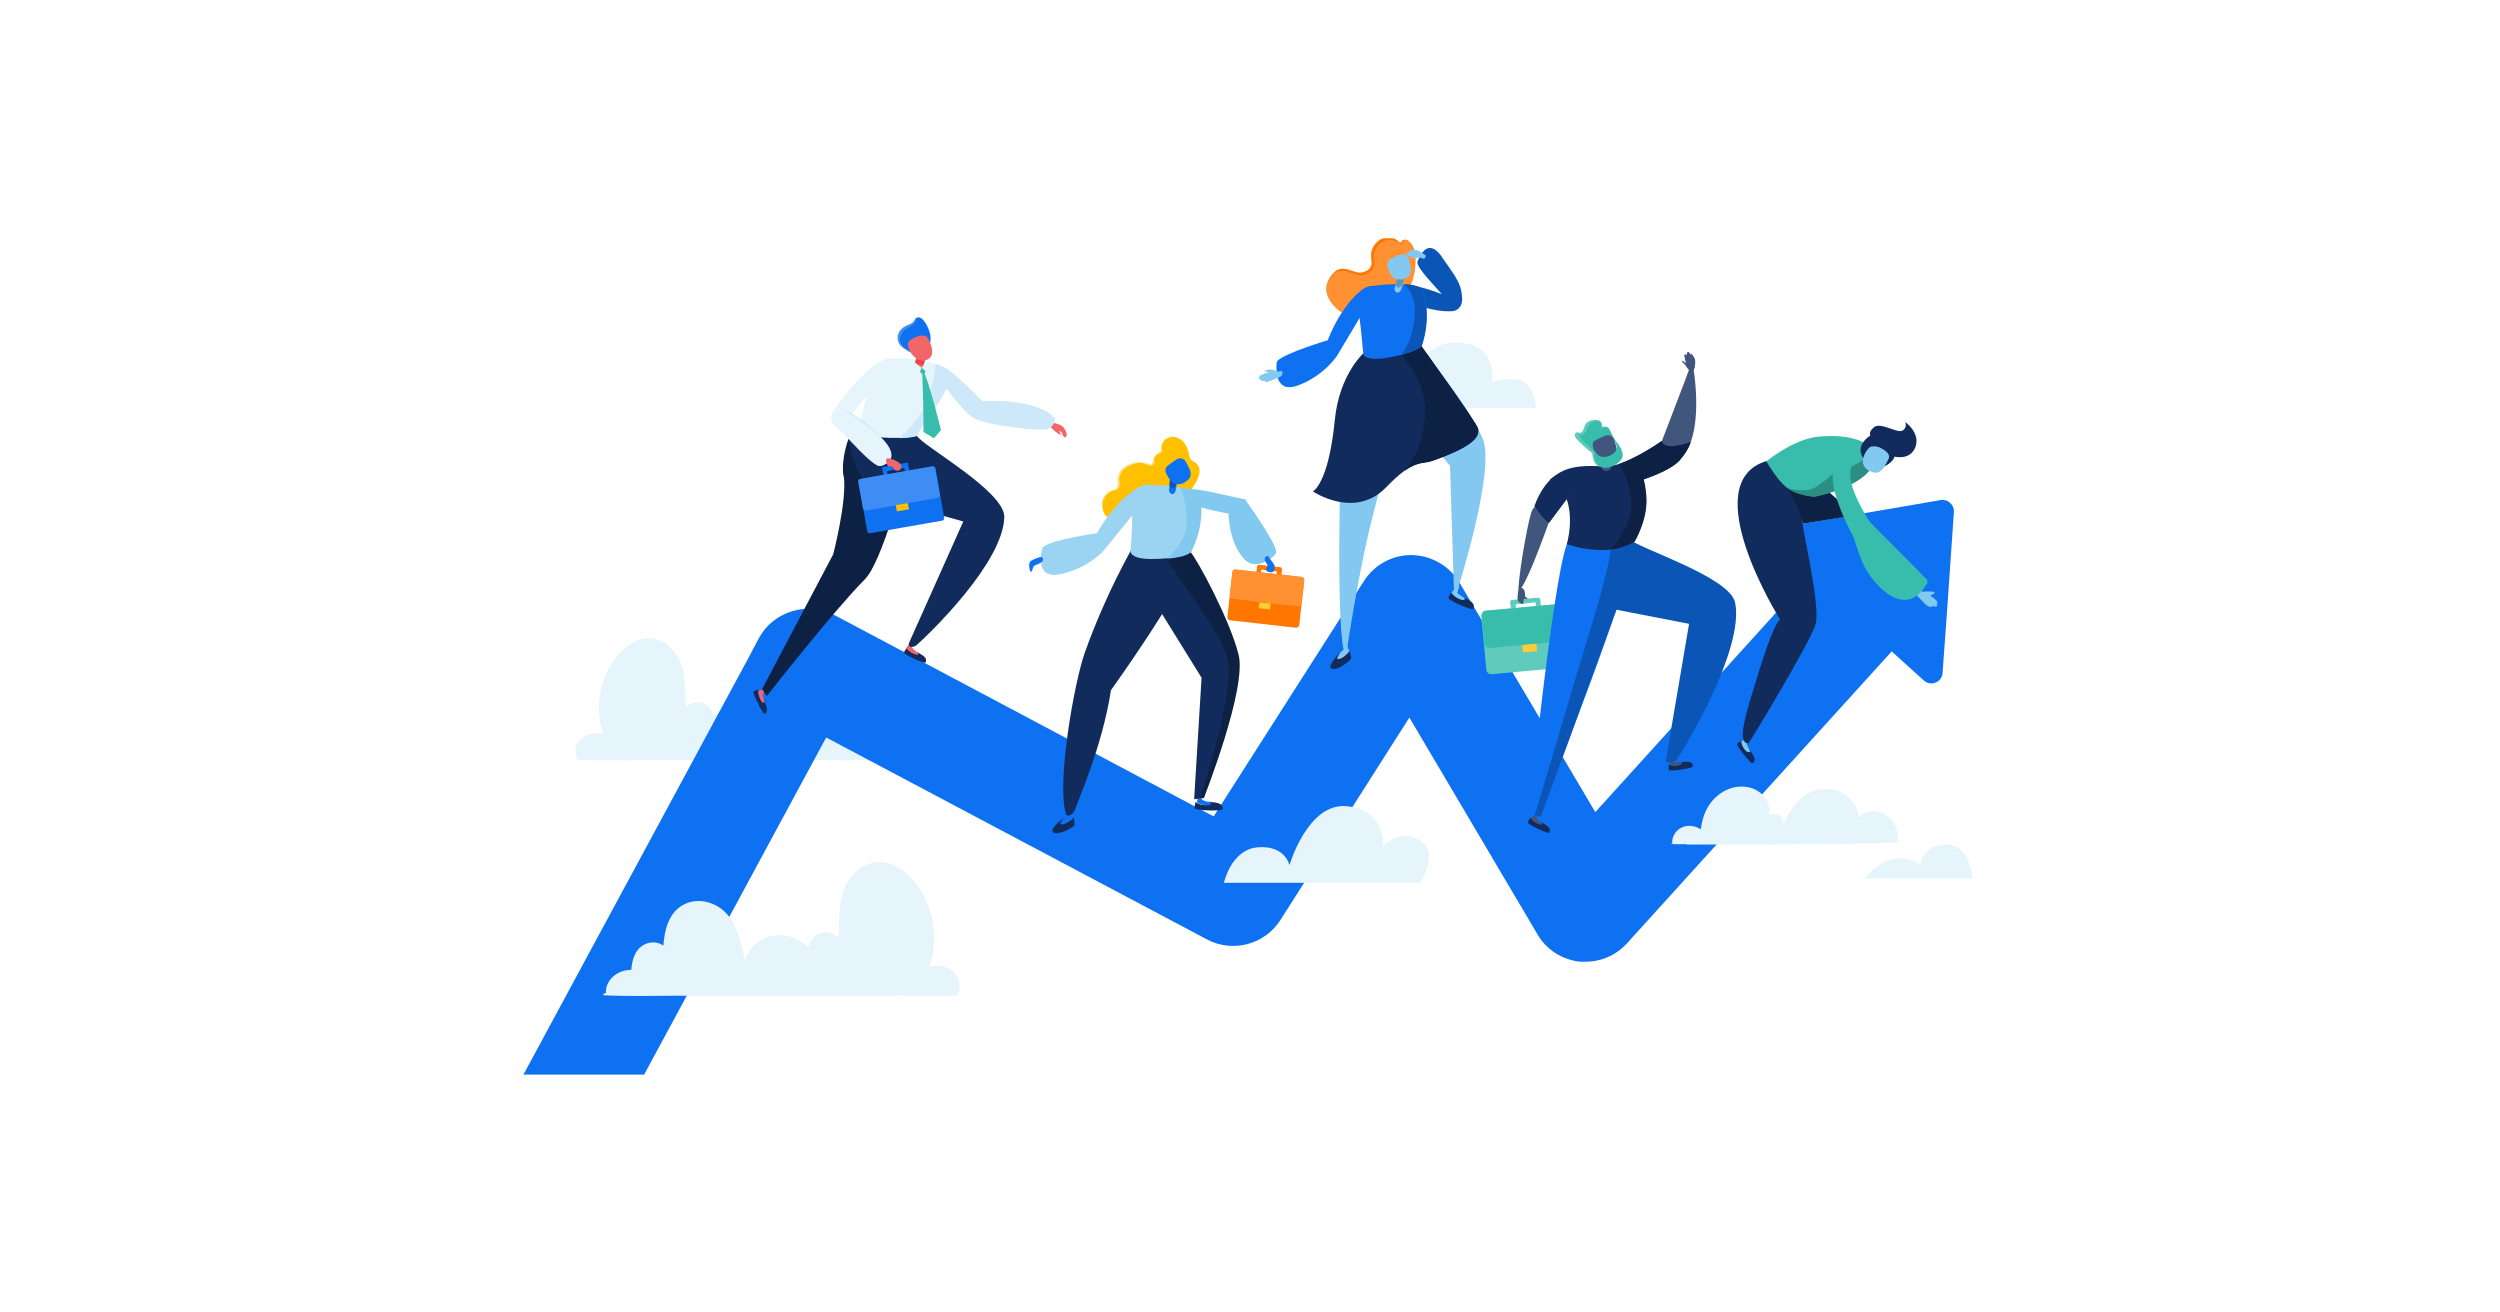 <svg id="Layer_1" xmlns="http://www.w3.org/2000/svg" version="1.1" viewBox="0 0 640 336"><defs><style>.st1{fill:#41567d}.st2{fill:#0e71f2}.st3{fill:#ffcd33}.st4{fill:#82c9f0}.st5{fill:#e6f4fc}.st7{fill:#38bdad}.st8{fill:#3e8df5}.st12{fill:#82c8f0}.st13{fill:#ffc000}.st14{fill:#60cabd}.st15{fill:#ff9133}.st16{fill:#cde9f9}.st17{fill:#0b55b6}.st18{fill:#f26669}.st19{fill:#112c5c}.st20{fill:#ff7600}.st21{fill:#0d2145}.st24{fill:#9bd4f3}</style><clipPath id="clippath"><rect x="134" y="61" width="371" height="214" style="fill:none"/></clipPath></defs><g style="clip-path:url(#clippath)"><path class="st5" d="M230.2 194.2h-.4v-.2c0-2.9-2.7-5.4-5.9-5.3-.2-2.1-.7-4.7-2.9-5.9-1.4-.8-3.4-.8-4.6.2-.2-2.8-.7-5.8-2.7-8-1.9-2.1-4.8-3-7.7-2.1-6.4 1.9-7.4 8.3-8.6 13.7-.7-2.6-2.7-4.8-5.5-5.7-3.3-1-7 .2-9.2 2.5-.4-1.7-1.6-3.4-3.7-3.6-1.3-.1-2.7.4-3.4 1.4-.3-3.8.1-7.7-1.3-11.4-1.1-2.7-3.3-5.5-6.6-6.2-3.5-.8-6.8 1.1-9 3.5-2.5 2.7-4.1 6.1-4.9 9.6-.8 3.8-.6 7.7.7 11.3-4.1-1.4-8.6 2.2-6.8 6.2-.1.1 0 .3.1.3 5.3.3 10.7.1 16 .1h48.1c6 0 12.1.2 18.1-.1.3 0 .3-.4 0-.4z"/><path class="st2" d="M487.5 163.2l-71 78.3c-2.7 3-6.6 4.7-10.6 4.7h-1.4c-4.5-.5-8.6-3-10.9-7l-32.8-55.5-33 51.8c-4 6.3-12.2 8.5-18.8 5l-97.5-51.7-46.6 86.3H134l57.4-106.3 2.8-5.3c3.7-7 12.5-9.7 19.5-6l97 51.5 38.5-60.3c2.7-4.2 7.4-6.7 12.3-6.6s9.6 2.8 12.1 7l34.8 58.8 57.9-63.9 21.3 19.3z"/><path class="st2" d="M496.8 128c1.8-.3 3.5 1.2 3.4 3l-1.5 21.8-1.4 19.5c-.2 2.4-3 3.5-4.8 1.9l-18.9-17.1-18.9-17.1c-1.8-1.6-.9-4.6 1.4-5l19.3-3.3 21.5-3.7z"/><path class="st5" d="M477.2 224.9H505s-.6-8.9-7.1-8.7c-5.8.2-6.3 5.3-6.3 5.3s-6.3-5.8-14.4 3.4zM360.3 104.5h32.9s-.3-7.2-5.2-7.4c-4.9-.2-6.1.9-6.1.9s2.2-10.3-9.4-10.3-12.2 16.8-12.2 16.8zM237.9 247.6c1.4-4 1.6-8.3.7-12.4-.8-3.8-2.6-7.6-5.4-10.5-2.4-2.6-6-4.7-9.9-3.8-3.6.8-6 3.8-7.2 6.8-1.6 4-1.1 8.3-1.5 12.5-.8-1.1-2.3-1.7-3.7-1.5-2.2.2-3.6 2.1-4 3.9-2.4-2.6-6.5-3.9-10.1-2.8-3.1.9-5.4 3.4-6.1 6.2-1.3-5.9-2.5-13-9.4-15-3.2-.9-6.4 0-8.5 2.3-2.2 2.5-2.7 5.7-3 8.8-1.3-1.1-3.5-1.1-5-.2-2.4 1.3-3 4.1-3.2 6.4-3.5-.1-6.6 2.6-6.5 5.8v.2h-.4c-.3 0-.3.5 0 .5 6.6.3 13.3.1 19.9.1H227.4c5.9 0 11.8.2 17.6-.1.2 0 .3-.2.2-.4 2-4.4-2.9-8.4-7.4-6.9zM431.7 216.2H444.3c5.6 0 11.2 0 16.8-.1 8 0 16 0 24.1-.4.3 0 .5-.2.4-.4.1 0 .2-.1.2-.2.2-3.1-1.3-6.5-5-7.3-1.9-.4-3.8.2-5 1.5-.3-4.3-4.4-7.9-9.3-7.3-5.2.6-8.2 4.8-9.9 9 .1-1.9-1.9-3.3-3.8-2.4.8-3.3-1.9-6.5-5.4-7.1-4-.7-7.7 1.4-9.8 4.5-1.3 1.9-1.9 4.1-2.2 6.3-1.4-.9-3.2-1.2-4.8-.5-1.6.7-2.7 2.5-2.5 4.1h.1c-.2 0-.4 0-.5.1 1.3.2 2.6.1 3.9.1z"/><path class="st19" d="M340.6 170.9c-.4-.6 1.7-3.3 2.6-3.9-.2.3-.5.9 0 1 .7.2 1.9-.6 2.2-1.3.3.5.4 1.2.5 1.7.1.7-4.4 4-5.3 2.5z"/><path class="st12" d="M342.5 168.8c-.5-.1.3-1.3.6-1.7.7-.7.9-.8 1-.9.3-.2.3-.7.3-.7l.5-.2s0 .5.3.9c0 0 .2.2.2.4-.3.8-2.1 2.3-2.9 2.1z"/><path class="st19" d="M377.1 155.9c.9-1.6-1.4-2.4-2.6-3.1.3.4.6.9 0 .8-.9 0-2.6-1.1-2.9-1.9-.4.4-.7.9-.8 1.4-.2.5 6.1 3.3 6.4 2.8z"/><path class="st12" d="M374.4 153.6c.6 0 .9-.3.2-.7-.7-.4-1.2-.9-1.4-1-.1-.1-.1-.3 0-.4 0-.3.4-1.5.4-1.5h-1.2c0 .1 0 .8-.3 1.1-.2.2-.4.6-.5.6.3.8 2 1.8 2.9 1.9z"/><path class="st12" d="M349.6 89.9c0 .2-3.8 5.4-5.1 11.1-1.6 7.8-2.5 58.1-.5 65.4.3 1 .8 1 .9-.4 0-.7 2.9-19 5.7-30.6 3.5-14.5 8.4-30.6 8.4-30.6l12.2 14.4 1 31.6.9.3s9.8-30.6 6.5-38.7c-3.4-8.5-15.6-23.1-17.4-24.5-2.5.3-9 .6-12.6 2.1z"/><path class="st19" d="M349.6 89.9s-6.7 5.4-7.9 17.7c-1.6 16.3-5.6 18.2-5.6 18.2s10.7 7.3 18.8-1.1c7-7.3 9-5.8 11.7-6.7 13-4.5 11.8-7.2 11.8-8.2 0-1.1-15.1-22-15.1-22l-13.7 2.3z"/><path class="st21" d="M359.6 120.5c3.4-2.4 5.1-1.8 7-2.5 13-4.5 11.8-7.2 11.8-8.2 0-1.1-15.1-22-15.1-22l-4.8 2.4c0 .9 6.3 6.7 6.3 14.5 0 11.2-5.9 16.3-5.2 15.9z"/><path class="st15" d="M358.5 62.6s-2.5-2.9-5.6-.4c-2.1 1.7-1.7 4.4-1.5 5 .2.7-.3 2.5-2.9 2.9-2.5.4-5.9-3.9-8.7 2.2-1.5 3.3 2.5 8.3 6.5 8.7 4.1.4 12.2-2.6 14.6-7.4 2.1-4.3 2-10.8-.4-11.9-1.6-.7-2.1.9-2.1.9z"/><path class="st2" d="M352.2 74.1c-1.6-3.2-8.6 3.4-12.3 13 0 0-10.7 3.2-12.8 5.2-.2.2-.2.4-.3.6-.1 1.5-.5 7.9 5.4 5.8 6.6-2.4 10-7.5 10-7.5s8.9-14.7 10-17.2z"/><path class="st17" d="M369.1 65.7c-3.6-5-5.6-.2-6.2 1.2 0 .2-.1.4 0 .6.4 1.6 3.9 5.2 6.2 7.8-6.7-2.6-11-3.1-12.1-.5 1.3 2.4 10.9 5.5 15.2 4.8 1.4-.3 2.2-1.7 2.1-3.1-.1-3.5-1.1-5-5.2-10.7z"/><path class="st12" d="M363.3 64.2c-.2 0-.6-.2-1.1-.2-1 0-1.8.2-2.1 1-.2.4.5.6.9.6h.9c-.5.1-1.3.4-.9.5h1.2c.7 0 1.2-.4 1.8 0 .5.3 1 0 1-.7 0 0-.9-.7-1.7-1.1zM327.6 95.1h-.4-.1c-.2 0-.3 0-.5-.1l-.2-.1c-.7-.4-1.6-.4-2.3-.1-.1 0-.2.1-.2.2v.2h.3c.2 0 .5 0 .8.1-.2 0-2.6.7-2.6 1v.4h-.1c-.1.1-.1.4 0 .4h.4c0 .2 0 .4.4.4h.8c-.1.1 0 .3.2.3.3 0 2.2-.6 2.5-.9.3 0 .5-.1.8-.3.4-.2.8-.4.9-.8.1-.3 0-.7-.3-.9z"/><path class="st2" d="M348.7 74.2s1.1-.8 2.4-1c3.1-.3 9.6-1.2 12.9.6 0 0 2.9 6 0 14.8 0 0-1.9 2-9.7 3.1-5.1.7-5.3-1.1-5.3-1.1l-.4-4.1c-.5-6.2-1.6-8.8.1-12.3z"/><path class="st12" d="M358.4 69.6s-1.5 4-1.4 4.5c0 .5.7 1.3 1.5.4.7-.9 1.2-4.6 1.2-4.6l-1.2-.3z"/><path d="M358.7 68.3s-1.5 4-1.4 4.5c0 .5.7 1.3 1.5.4.7-.9 1.2-4.6 1.2-4.6l-1.2-.3z" style="fill:#6297b4"/><path class="st12" d="M361.2 68.9c0-.4-.3-1.6-.6-2.7-.3-.9-1.2-1.3-2-1-1.3.4-2.7 1-3.1 1.4-.5.6-.3 1.5-.1 2.2.2.7.7 1.8 1.3 2.3.5.4 1.7.6 2.3.4 1.8-.5 2.2-1.2 2.2-2.6z"/><path class="st17" d="M359.7 72.8s2.6 0 4.2 1c0 0 2.9 6 0 14.8 0 0-.6.6-2.3 1.3-1.5.6-3.1 1-3.1 1s3.3-2.6 3.7-11c.2-4.8-2.6-7-2.6-7z"/><path class="st20" d="M360.6 61.7c-.2 0-.4-.1-.6-.1-.2 0-.4 0-.6.1-.4.2-.6.6-.7 1h-.1c-.8-.8-1.8-1.3-2.9-1.3-.5 0-1 .1-1.5.4-.2.1-.5.2-.7.4l-.3.2-.3.3c-.7.7-1.2 1.8-1.2 2.8 0 .5 0 1.1.1 1.6.2.7 0 1.3-.4 1.8-.3.5-.8.9-1.4 1.2-.6.2-1.1.4-1.7.4-.6 0-1.2-.2-1.7-.4s-1-.4-1.6-.6c-.5-.1-1-.3-1.6-.2-.5 0-1 .2-1.5.5-.1 0-.2.1-.3.2l-.3.3c-.2.2-.4.4-.5.6-.3.4-.6.9-.9 1.4.2-.5.4-1 .8-1.5.1-.2.3-.5.5-.7l.3-.3c.1 0 .2-.2.3-.3.4-.4 1-.6 1.6-.7.6 0 1.2 0 1.7.2 1.1.3 2.1.8 3.1.8.5 0 1-.2 1.5-.4s.9-.6 1.1-1c.3-.4.4-.9.3-1.4-.1-.6-.1-1.2-.1-1.7 0-1.2.5-2.3 1.4-3.2l.3-.3.4-.3c.2-.2.5-.3.8-.4.5-.2 1.1-.4 1.7-.3 1.2 0 2.3.7 3 1.6h-.2c.2-.4.5-.8.9-1 .2 0 .5-.1.7 0 .2 0 .4.1.6.2z"/><path class="st14" d="M387 158.1l-.4-4c0-.3.2-.5.4-.5l6.8-.6c.3 0 .5.2.5.4l.4 4-7.7.7zm1-3.4l.2 1.9 5.1-.5-.2-1.9-5.1.5z"/><path class="st14" d="M402.5 170.7l-20.7 1.9c-.6 0-1.2-.4-1.3-1.1l-1.3-13.9c0-.6.4-1.2 1.1-1.3l20.7-1.9c.6 0 1.2.4 1.3 1.1l1.3 13.9c0 .6-.4 1.2-1.1 1.3z"/><path class="st7" d="M401.8 164l-20.4 1.9c-.7 0-1.4-.5-1.4-1.2l-.7-7c0-.6.4-1.2 1.1-1.3l20.7-1.9c.6 0 1.2.4 1.3 1.1l.7 7c0 .7-.5 1.4-1.2 1.4z"/><path class="st3" d="M389.9 167l3.6-.3-.2-1.9-3.6.3.2 1.9z"/><path class="st19" d="M433.4 196.2c0-1.7-2.2-1.1-3.5-1.1.4.1.8.4.3.6-.7.4-2.4.4-3 0-.1.4 0 1 0 1.4.1.5 6.2-.4 6.1-.9z"/><path class="st1" d="M430.3 195.7c.5-.2.6-.6-.2-.6-.7 0-1.4-.1-1.5-.2-.4 0-.6-.6-.6-.6h-.6v1.4c.6.5 2.3.4 3 0z"/><path class="st19" d="M396.6 213.2c.8-1.4-1.2-2.1-2.2-2.9.2.3.5.8 0 .7-.8-.1-2.3-1-2.5-1.7-.3.3-.6.8-.8 1.2-.2.5 5.3 3.1 5.6 2.7z"/><path class="st1" d="M394.3 211.1c.5 0 .8-.2.2-.6-.6-.4-1-.9-1.1-1-.2-.3-.1-.8-.1-.8l-.6-.3s-.7.9-.8 1c.2.7 1.7 1.6 2.5 1.7z"/><path class="st17" d="M405.1 154.4l27.3 5.3-5.9 34.7c-.1.5.4.9.8.8l1.5-.4c.1 0 .3-.1.4-.3 1.7-2.4 17.4-28.1 15-40.2-1.3-6.7-25.4-14.1-27-16.3-1.8-.3-.5-3.4-7-1.2-3.9 1.4-5.3 17.6-5.3 17.6z"/><path class="st2" d="M391.5 208.9h3s8.5-23.3 12.8-34.6c2.1-5.6 6.3-17.6 6.3-17.6s1.8-4.9 2.5-9.2c.9-5.9.1-11.1.1-11.1s-7.2 1.1-7.5 0c-1.1-3.6-.4-1.7-6.9 1.8-3.4 1.9-10.4 70.6-10.4 70.6z"/><path class="st1" d="M388.8 150.4s-.4 2.2-.3 3c.2 1.1 1.6 1.4 1.5 1.1 0-.2 0-1 .1-1.1.2-.2.6 0 .9-.1.3-.1-.5-.4-.6-.7 0-.4.2-2.5-1.7-2.1zM433.5 91.3c-.7-.8-2-.6-2.1.3 0 .1 0 .5.2.9 0 .3.1.5.1.5s-1-.8-1.1-.6.5.7.8 1c.2.3 1.4 2.4 2.1 1.5 0 0 1.1-2.5 0-3.6z"/><path class="st1" d="M431.3 90.8s.3-.3.5.2c0 0 0-.9.3-.9.4 0 .7.7.8.8 0 0-.1-.5.1-.3.3.2.8 1 .8 1.5s-2.2.7-2.2.7-.5-1.6-.4-2z"/><path class="st17" d="M413.8 156l-19.3 53h-1.7s6.6-21.8 10.5-35.3c2.2-7.6 9.4-29 9.2-35.3 0-1.9 9.4 4 9.4 4l-8 13.7z"/><path class="st19" d="M405.3 119.9c.7 0 9.4-.9 10.1-1 2.6-.3.7-.7 4.1 1.3 1.4.8 1.8 6.3 1.9 7.5.2 5.7-3 10.9-3 10.9s-3.2 2.1-7.5 2.2c-5.2.2-9.8-1.5-9.8-1.5s2.6-8.4-1.5-14.6c-.4-.6-1.5-1.1-2.6-1.5-1.5-.5 5-3.5 8.3-3.4z"/><path class="st1" d="M433.6 94.8c.8-2.1-.5-2.8-.9-1-.1.5-7.3 19.2-7.3 19.2s.7 6.4 2.7 5.7c8.9-3.6 5.5-23.8 5.5-23.8zM388.7 150.9c.3-5.7 2.8-19.3 3.6-20.4 4.7-6.5 5.2-9.4 11.1-10.5 1.5-.3 2.7 1 1.9 2.1-2.3 3-8.9 11.9-8.9 11.9s-4.7 13.4-7 16.6h-.7"/><path class="st19" d="M392.8 129.4s1.6 2.9 3.7 4.5l6.3-8.4 15.9-2.1s8.8-2.5 11.4-5.7c2.1-2.5 2.7-4.5 2.7-4.5s-6.8 2.5-7.4-.3c0 0-7.1 5-12.1 6.2-5.1 1.2-15.3-3.2-20.4 10.2z"/><path class="st1" d="M412 116.8s.6 3 .3 3.3c-.3.3-1.4.8-2.1 0-.6-.8 0-3.4 0-3.4h1.7z"/><path d="M412.3 118.9c-.7.2-1.6.4-2.4 0 0-.5 0-1.2.1-1.6h2c0 .5.2 1 .2 1.5z" style="fill:#c85e78"/><path class="st21" d="M425.3 113s-3 2.1-5.9 3.6c-2.4 1.3-4.7 2.1-4.7 2.1-.3 0 3.2 5.5 2.9 11.1-.3 5.3-5.2 10.9-5.2 10.9s2.5-.3 5.2-1.6c.2-.1.9-.5.9-.5s3.2-5.3 3-10.9c0-.7-.2-3.1-.7-5 2.8-1 7.5-2.8 9.3-5 2.1-2.5 2.7-4.5 2.7-4.5s-6.8 2.5-7.4-.3z"/><path class="st7" d="M413.4 112.8s-1.2-2.8-1.6-3.2c-.4-.4-.9-.5-1.6-.2 0 0 0-.3-.2-1.1-.5-1.3-3.2-.7-3.7.5-.7 2.2-1.3 2.4-2 2.1-.2 0-.8-.2-.5.8.1.3.5.8 1.5 1.9.7.7 3.4 3.1 3.5 3.2.1 0 5-2.7 4.5-3.9z"/><path class="st1" d="M413.9 115.2c0-.4-.3-1.6-.7-2.7-.3-.9-1.3-1.3-2.1-1-1.3.5-2.8 1.2-3.1 1.5-.5.6-.2 1.5 0 2.2.2.7.8 1.8 1.4 2.3.5.4 1.8.5 2.4.3 1.8-.6 2.2-1.3 2.2-2.7z"/><path class="st7" d="M408 116.6c0-.4 0-.7-.2-1.1 0-.3-.2-.6 0-.6 0 0 .9 1.2 1.2 1.5.7.6 2 .8 3.2.2 1.3-.6 1.7-1.4 1.7-2.1 0-.3-.7-2.2-.8-2.5 0-.1.5.9.7 1.1.6.7 1.3 1.6 1.6 3.1.6 2.7-7.1 6.3-7.4.3z"/><path class="st14" d="M410.2 109.4c0-.3-.1-.6-.2-.9-.1-.3-.3-.5-.6-.6-.6-.2-1.3 0-1.8.2-.3.1-.5.3-.7.5 0 .1-.2.2-.2.3l-.2.5c-.1.3-.3.6-.4.9-.2.3-.4.6-.7.9-.2.1-.4.2-.6.1-.2 0-.4-.1-.5-.1v.3c0 .2.2.5.4.7.2.2.4.5.6.7.4.5.9.9 1.4 1.4l1.4 1.4V116.9c0 .3 0 .7.2 1 .2.7.5 1.3 1.1 1.7-.7-.3-1.1-.9-1.4-1.6-.1-.3-.2-.7-.3-1.1 0-.4 0-.7-.2-1-.5-.3-1-.8-1.5-1.2-.5-.4-1-.9-1.5-1.4l-.7-.7c-.2-.3-.5-.5-.6-.9v-.6c0-.1.1-.3.3-.4h.4c.3 0 .3.1.5.1h.3c.2-.1.4-.4.5-.6.2-.3.3-.6.4-.9l.2-.5c0-.2.2-.3.3-.5.3-.3.6-.4.9-.6.7-.2 1.4-.3 2.1 0 .3.1.6.5.7.8 0 .3.2.7 0 1z"/><path class="st13" d="M304.4 125.9s5.4-5.8.9-7.9c-.4-.2-.7-.6-.8-1-.2-1.6-1-5.1-4.5-5.2 0 0-2.9.1-2.8 3.8 0 .1 0 .2-.2.3-.5.2-1.8.7-1.9 2.5 0 .5-.6.9-1.1.6-1.1-.7-3.1-1.1-5.6.3-2.3 1.3-2.4 3.3-2.2 4.7.1.6-.3 1.2-.9 1.4-1.3.3-3.2 1.2-3.1 4 .1 4.3 4.3 3.9 4.3 3.9l18-7.2z"/><path class="st19" d="M269.4 212.8c-.3-.7 2.2-3.1 3.2-3.5-.3.3-.7.9-.2 1 .7.3 2-.3 2.4-1 .2.5.3 1.3.3 1.8 0 .7-5 3.3-5.7 1.7z"/><path class="st2" d="M271.6 211c-.5-.2.5-1.3.8-1.6.8-.6 1-.7 1.1-.7.3-.2.4-.6.4-.6h.5s-.1.4.2.8c0 .1.1.3.2.4-.4.7-2.5 2-3.2 1.7z"/><path class="st19" d="M313 207.2c.2-1.9-2.2-1.7-3.7-2 .4.2.9.6.2.8-.9.3-2.8 0-3.4-.7-.2.5-.3 1.1-.3 1.6 0 .6 7 .8 7.1.3z"/><path class="st2" d="M309.6 206c.6-.2.8-.6-.1-.7-.8-.1-1.5-.4-1.6-.5-.4-.2-.5-.8-.5-.8h-.7s-.3 1.2-.3 1.4c.6.6 2.5.9 3.4.7z"/><path class="st19" d="M289.5 140.9c0 .2-6.3 10.8-11.8 26.2-2.7 7.6-7.3 33.6-4.8 41.3.3 1 2.1-.1 2.4-1.4.1-.7 6.9-15.7 9.1-30.3 8.4-11.8 13.1-19.5 13.1-19.5l10.1 16.3-1.9 31.1 2.3-.3s11-27.8 8.9-36.4c-2.2-9-10.8-24.9-12.5-26.6-2.6 0-11.3-1.2-15.1-.2z"/><path class="st24" d="M295.1 125.2c-1.2-3.4-9.1 2.1-14.3 11.3 0 0-11.2 1.6-13.6 3.4-.2.1-.3.3-.4.5-.4 1.5-1.6 7.9 4.6 6.6 7-1.4 11.1-6 11.1-6s11.1-13.5 12.5-15.8z"/><path class="st4" d="M300.8 127.1c1.2-3.4 6.7-1.7 18.1.8l-1.1 4.2s-15.6-2.6-17.1-5z"/><path class="st4" d="M318.7 127.8s7.5 10.4 8 13.3c0 .2 0 .4-.1.6-.8 1.3-5.1 4.4-7.9 1.6-5-5.1-4.2-14.7-4.2-14.7s1.3.8 4.2-.8z"/><path class="st2" d="M267 142.9c-.1-.2-.4-.3-.7-.3-.7.2-2.2.7-2.6 1.2-.5.7-.1 2.4.2 2.6.3.2.5-1.2.8-1.5.3-.3 2.9-.9 2.2-2z"/><path class="st20" d="M327.2 148.9l-5.2-.6c-.2 0-.3 0-.4-.2 0-.1-.1-.3-.1-.4l.3-2.6c0-.3.3-.6.7-.5l5.2.6c.2 0 .3 0 .4.2 0 .1.1.3.1.4l-.3 2.6c0 .3-.3.5-.6.5zm-4.5-1.7l4 .5.2-1.4-4-.5-.2 1.4z"/><path class="st20" d="M333.2 147.7l-16.9-1.9c-.4 0-.8.3-.8.7l-1.3 11.5c0 .4.3.8.7.8l16.9 1.9c.4 0 .8-.3.8-.7l1.3-11.5c0-.4-.3-.8-.7-.8z"/><path class="st15" d="M316.3 145.8l16.9 1.9c.4 0 .7.4.7.8l-.7 6c0 .5-.5.8-.9.7l-16.8-1.9c-.5 0-.8-.5-.7-.9l.7-6c0-.4.4-.7.8-.7z"/><path class="st3" d="M325.3 154.5l-2.9-.3-.2 1.5 2.9.3.2-1.5z"/><path class="st2" d="M324.5 142.2s1.1 1.5 1.6 2.2c.5.8.2 2-.5 2.1-.3 0-1.3 0-1.5-.6-.1-.3.5-.9.4-1.2-.1-.4-1.7-2 .1-2.4z"/><path class="st21" d="M314.4 169.3c1.4 9.3-7.1 35-7.1 35h.9c0-.1 11-27.9 8.9-36.6-2.2-9-10.8-24.9-12.5-26.6-.9 0-4.3.4-6.2.2-2.8-.2 14.8 20.1 15.9 28z"/><path class="st24" d="M291.6 124.7s1.2-.7 2.5-.6c3.1.1 9.8.2 12.8 2.5 0 0 2.1 6.4-2.2 14.8 0 0-2.2 1.7-10.1 1.7-5.2 0-5.2-1.9-5.2-1.9l.3-4.2c.4-6.3-.4-9.1 1.9-12.3z"/><path class="st2" d="M300 121s-.9 4.3-.7 4.8c.2.5.9 1.2 1.5.2s.5-4.8.5-4.8H300z"/><path class="st17" d="M300.1 119.5s-.9 4.3-.7 4.8c.2.5.9 1.2 1.5.2s.5-4.8.5-4.8h-1.3z"/><path class="st2" d="M304.7 120.6c0-.4-.7-1.5-1.2-2.5-.5-.8-1.5-1-2.3-.5-1.2.8-2.5 1.7-2.7 2.1-.4.7 0 1.5.4 2.2.3.6 1.1 1.6 1.8 1.9.6.3 1.8.2 2.4-.2 1.7-1 1.9-1.7 1.6-3.1z"/><path class="st4" d="M302.2 124.8s3.1.4 4.8 1.1c0 0 2.2 7.1-2.1 15.5 0 0-1.1.7-2.2 1-2.4.6-4 .6-4 .6s4.4-3.8 5-8c.6-5-1.5-10.1-1.5-10.1z"/><path d="M300 111.7c-.6 0-1.2.4-1.6.8-.4.4-.7.9-.9 1.5 0 .3-.1.6-.1.9V115.5c0 .1 0 .2-.1.3 0 0-.1 0-.2.1h-.1s-.1 0-.2.1c-.1 0-.3.1-.4.2l-.6.6c-.2.2-.3.5-.3.8v.9c-.1.4-.5.7-.9.7-.2 0-.4 0-.6-.1-.1 0-.3-.1-.4-.2-1.1-.5-2.3-.5-3.4-.1-1.1.3-2.2.9-2.9 1.8-.7.9-.9 2.1-.7 3.3.1.7-.4 1.5-1.1 1.6-.6.1-1.1.3-1.6.7-.5.3-.9.8-1.1 1.3-.2.6-.3 1.2-.3 1.8 0-.6 0-1.2.2-1.8.2-.6.6-1.1 1.1-1.5.5-.4 1.1-.6 1.7-.8.5 0 .9-.6.8-1.1-.3-1.2-.1-2.6.7-3.7.4-.5.9-.9 1.5-1.2.6-.3 1.1-.6 1.7-.7 1.2-.4 2.6-.3 3.8.2.1 0 .3.1.4.2h.3c.2 0 .4-.2.4-.4v-.4c0-.2 0-.3.1-.5.1-.3.3-.6.5-.9.2-.3.5-.5.7-.7.1 0 .3-.2.4-.2H297.1v-.2-.5c0-.3 0-.6.2-.9.2-.6.6-1.2 1-1.6.5-.4 1.1-.6 1.7-.7z" style="fill:#ffe699"/><path class="st4" d="M490.7 151.8c-.1.2 0 .4 0 .6.4.4 1.2 1.3 1.9 2 0 0 1 1.1 1.9 1 0 0 .2-.2-.2-.4 0 0 1.1.5 1.5.2.3-.3-.1-.6-.1-.6s.3 0 .3-.4c0-.3-1.2-1.4-1.9-1.7 0 0 1.2-.5 1.2-.8 0-.3-2.2-.4-2.8-.2 0 0-.6-.2-1-.2s-.6.3-.8.6z"/><path class="st19" d="M448.6 195.4c1.5-.7-.1-2.5-.8-3.6 0 .4 0 .9-.4.6-.7-.5-1.6-2-1.5-2.7-.5.1-.9.5-1.2.7-.4.3 3.5 5.2 3.9 5z"/><path class="st4" d="M447.4 192.4c.5.3.9.2.4-.5-.4-.6-.6-1.3-.6-1.4-.1-.4.2-.8.2-.8l-.4-.5-1.2.6c-.1.8.8 2.3 1.5 2.7z"/><path class="st19" d="M461.4 133.5c0 2.2 4.7 21.5 3.4 26.3-1.3 4.5-17 30.5-17.2 30.5-.7 0-1.1-.2-1.4-1.5-.5-2.2 1.8-9.5 2.7-12.4 5.2-17.7 6.8-17.8 6.8-17.8s-22-35.1-3.4-40.6c0 0 2.3 4.7 9 4.7s2-.1 3.2-.3l3.8 3.7 2.8 2.7 1.9 3.3-10.8 1.3h-.8z"/><path class="st7" d="M493.3 149.5c.2-.4.2-1-.2-1.3-2.4-2.6-13.5-13.5-14.7-14.9-1.1-1.3-4.4-1.9-4.4 1.7 0 1.4 1.9 6.9 2.7 8.8 2.9 6.5 11.3 14.9 16.5 5.7z"/><path class="st21" d="M473 132.2l-11.6 1.9v-.6c-1.1-4.2-4-8.8-4-8.8 6.2 3.2 10.9 1.4 10.9 1.4l2.5 2.1.4.6 1.9 3.3z"/><path class="st7" d="M479.6 115.1s-3.1-4.4-14.2-3.3c-6.3.6-13.2 6.3-13.2 6.3s2.7 4.8 5.2 6.7c2.7 2.1 7 2.3 7 2.3s12.6-2.3 15.1-8.4c2.5-6 0-3.7 0-3.7z"/><path d="M479.6 115.1s2.4-2.4 0 3.7c-2.5 6-15.1 8.4-15.1 8.4s-4.3-.3-7-2.3c0 0 4.7 1.7 7.8-.5 1.2-.8 3.1-2.3 3.3-2.6.6-.7 3.9-1.7 5.5-2.4 2.6-1.3 4.7-2.7 5.5-4.1z" style="fill:#2a8e82"/><path class="st7" d="M470.6 117.6s-2.7 2.3-.7 9.1c2.4 8 6.7 14.2 6.7 14.2l4.5-3.7s-8.7-11.6-7.3-17.1c.7-2.7-3.2-2.5-3.2-2.5z"/><path class="st19" d="M482.4 119.4s2.2-1 2.6-2.5c0 0 4.1 1.1 5.4-2.6 1.2-3.6-2.7-6.3-2.7-6.3s.7 1.3-.6 2.2c-1.3.9-5.7-2.3-7.4-.8-1.5 1.3-.9 2.1-.9 2.1s-2.4 1.4-2.5 3.6c0 2.2 1.7 3.1 1.7 3.1l4.2 1"/><path class="st4" d="M481.8 120.2c.6-.4 1.7-2.8 1.7-2.8.6-1.5-1.7-2.5-2.2-2.8-.7-.3-1.2-.4-2-.3-.8 0-1.3.9-1.7 1.5-.4.6-.8 1.8-.7 2.6 0 .7.8 1.7 1.4 2 1.7.9 2.5.8 3.5-.2z"/><path class="st2" d="M235.4 90.7s-2-.2-3-.9-2.5-1.9-2.2-3.7c.4-2.2 2.8-2.6 3.5-3.2.9-.8.5-1.4 1.1-1.6 1.5-.6 3.2 3 3.4 4.7.2 1.7-.4 4.4-2.8 4.7z"/><path class="st19" d="M195.6 182.8c1.5-.6.3-2.5 0-3.7 0 .4 0 .9-.5.5-.6-.6-1.2-2.2-.9-3-.5 0-1 .3-1.3.4-.4.2 2.4 5.9 2.8 5.7z"/><path class="st18" d="M195.1 179.7c.4.4.8.4.5-.4-.2-.7-.3-1.4-.3-1.5 0-.4.4-.7.4-.7l-.3-.6s-1.1.3-1.2.3c-.2.7.4 2.4.9 3z"/><path class="st21" d="M216 121.8c.9 6.3-2.7 20.1-2.7 20.1l-18.2 34.5 1.2 1.8s16.8-21.5 25.1-29.9c4.4-4.4 9.9-25.8 10.8-28.2-.7-1.5-5.7-7.7-10.7-11.6-2.9-2.4-6.4 7.6-5.6 13.3z"/><path class="st18" d="M269.9 108.2c.4.4 2 .3 2.7 1.7 1 1.7.2 2.4-.3 1.9-.4-.4-.2-.8-.6-1.2-.3-.3-.4-.1-.6-.4.2.4.7 1.2.3 1.1-.7-.3-2.3-1.7-2.4-2-.1-.5.9-1 .9-1z"/><path class="st19" d="M236.9 169.7c.8-1.5-1.2-2.1-2.2-2.9.2.3.5.8 0 .7-.8 0-2.2-1-2.5-1.7-.3.3-.6.9-.8 1.2-.2.5 5.3 3 5.5 2.6z"/><path class="st18" d="M234.6 167.6c.5 0 .8-.2.1-.7-.6-.4-1-.9-1.1-1-.3-.3-.2-.8-.2-.8l-.6-.3s-.7.9-.8 1c.2.7 1.7 1.6 2.5 1.7z"/><path class="st19" d="M230.6 129l16 4.5-13.9 31.1c-.2.5.1 1 .6 1h.1c.5 0 1-.2 1.3-.5 3.5-3.1 22.1-21.1 22.4-32.7.2-6.7-21.4-18.5-22.4-20.9-1.6-.7-9.6-1.7-16-1.1-1.2.1-1.4 1.6-1.1 3.6.9 7.2 6.1 13.1 12.9 15z"/><path class="st5" d="M234.8 111.6s-8 1.6-15.3-.9c0 0 .7-2.7 1.6-6.3 1.2-4.7 3-10.8 5.2-12.2 1.7-1.1 9.8-.3 13.3 1.1 3.5 1.4 6.1 4.1 6.1 4.1s-2.2-.1-3.4 2.2c-1.1 2.2-2.8 4.8-3.6 6-2.1 2.8-3.7 5.3-3.8 6z"/><path class="st16" d="M270.1 107.3s-.3 2.3-2.2 2.6c-2 .4-13.8-.7-18.3-2.7-2.9-1.3-8.5-9.5-9-9.7-.6-.2-.9-4.3-.9-4.3s.9.2 2.2.9c1.6 1 4.1 3 9.6 8.6 0 0 13.8-1.1 18.7 4.5z"/><path class="st18" d="M236.8 91.2s-.2 3-.6 3.2c-.4.2-1.6.3-2-.6-.4-.9.9-3.2.9-3.2l1.6.5z"/><path d="M236.6 93.4c-.7 0-1.6 0-2.3-.6.1-.5.4-1.1.6-1.5l1.9.6c0 .4-.1 1-.2 1.5z" style="fill:#ef4044"/><path class="st18" d="M237.3 86.2c-1.5-1-4.3.7-4.7 1.3-.4.6 0 1.5.2 2.1.2.6 1.8 3.1 3.9 2.7 4-.9.6-6.1.6-6.1z"/><path class="st5" d="M229.4 93.1c-.9-3.6-7.8.3-15.9 11.9-.9 1.3-1 2.9.1 4l2.1 1.8s.9-3 2.3-4.8c3.6-4.6 10.1-11.1 11.4-12.9z"/><path class="st5" d="M213.4 108s8.5 10.2 11.5 11.3h.7c1.6-.5 4.9-2.2.2-7.1-5.3-5.5-10.5-7.8-10.5-7.8s.5.9-1.8 3.6z"/><path class="st2" d="M226.5 123.5l-.7-3.9 6.6-1.2.7 3.9-6.6 1.2zm.6-2.9l.3 1.6 4.4-.8-.3-1.6-4.4.8z"/><path class="st2" d="M222.8 136.5l18.3-3.2c.4 0 .7-.4.6-.8l-2.2-12.5c0-.4-.4-.7-.8-.6l-18.3 3.2c-.4 0-.7.4-.6.8l2.2 12.5c0 .4.4.7.8.6z"/><path class="st8" d="M239.9 127.5l-18.1 3.2c-.4 0-.9-.2-.9-.7l-1.2-6.6c0-.4.2-.8.6-.8l18.3-3.2c.4 0 .8.2.8.6l1.2 6.6c0 .4-.2.9-.7.9z"/><path class="st13" d="M229.6 130.9l3.1-.5-.3-1.6-3.1.5.3 1.6z"/><path class="st18" d="M227.1 117.3h.4c.7.2 3.7 1 3.2 2.5-.4 1.2-1.7.5-1.7.5s-.3-1.2-1.5-.9c-.3 0-.6-1-.7-1.4 0-.2 0-.3.1-.4l.2-.2z"/><path class="st16" d="M234.8 111.6s-1.3.4-2.8.5c-2.2.1-1.9 0-1.9 0s5-3.8 6.9-8.6c2.2-5.4 2.5-10.2 2.5-10.2l6.1 4.1s-2.2-.1-3.4 2.2c-1.1 2.2-2.8 4.8-3.6 6-2.1 2.8-3.7 5.3-3.8 6zM225.7 112.2c-.8-.7-1.6-1.5-2.5-2.2-.8-.7-1.7-1.4-2.6-2-.9-.7-1.8-1.3-2.7-1.9-.9-.6-1.8-1.2-2.8-1.7 1 .4 2 .9 3 1.5s1.9 1.2 2.8 1.8c.9.7 1.7 1.4 2.5 2.1l1.2 1.2c.4.4.7.8 1.1 1.2z"/><path class="st8" d="M232.3 89.8c-.8-.4-1.7-1-2.2-2-.2-.5-.4-1-.3-1.5 0-.5.2-1 .5-1.5.6-.9 1.5-1.4 2.4-1.7.4-.2.8-.4 1.1-.7.1-.2.3-.4.4-.6 0-.1 0-.2.2-.3 0-.1.2-.2.3-.2-.2.1-.3.3-.3.6 0 .2-.1.5-.3.7-.1.2-.3.4-.5.6-.2.2-.4.3-.6.4-.8.5-1.7.9-2.1 1.7-.5.7-.7 1.7-.3 2.5.3.8 1 1.5 1.8 2.1z"/><path class="st7" d="M237.1 94.4l-.4 1.3h-.6c0 .1-1.2-1-1.2-1s1.2-1.2 2.2-.3z"/><path class="st7" d="M236.1 95.2s.3 8.8.3 11.8v3.6l2.7 1.6 1.8-2.1s-3.4-13.7-4.5-14.9c-1.1-1.2-.4 0-.4 0z"/><path class="st5" d="M234.3 92.8s0 .2 1.6 1.3l-.7 2s-2.1-.8-1-3.3z"/><path class="st5" d="M236.7 92.6s0 .3-.3.9c-.1.2-.2.4-.5.6l1.5 1.3s1.5-1.1-.7-2.8zM313.3 226.1s1.8-8.7 8.8-9.2c7-.5 8 4.6 8 4.6s4.7-16.2 14.8-15.1c10.1 1.1 9.1 10.3 9.1 10.3s3.3-3.7 7.6-2.4c8.2 2.6 1.9 11.7 1.9 11.7h-50.2z"/></g></svg>